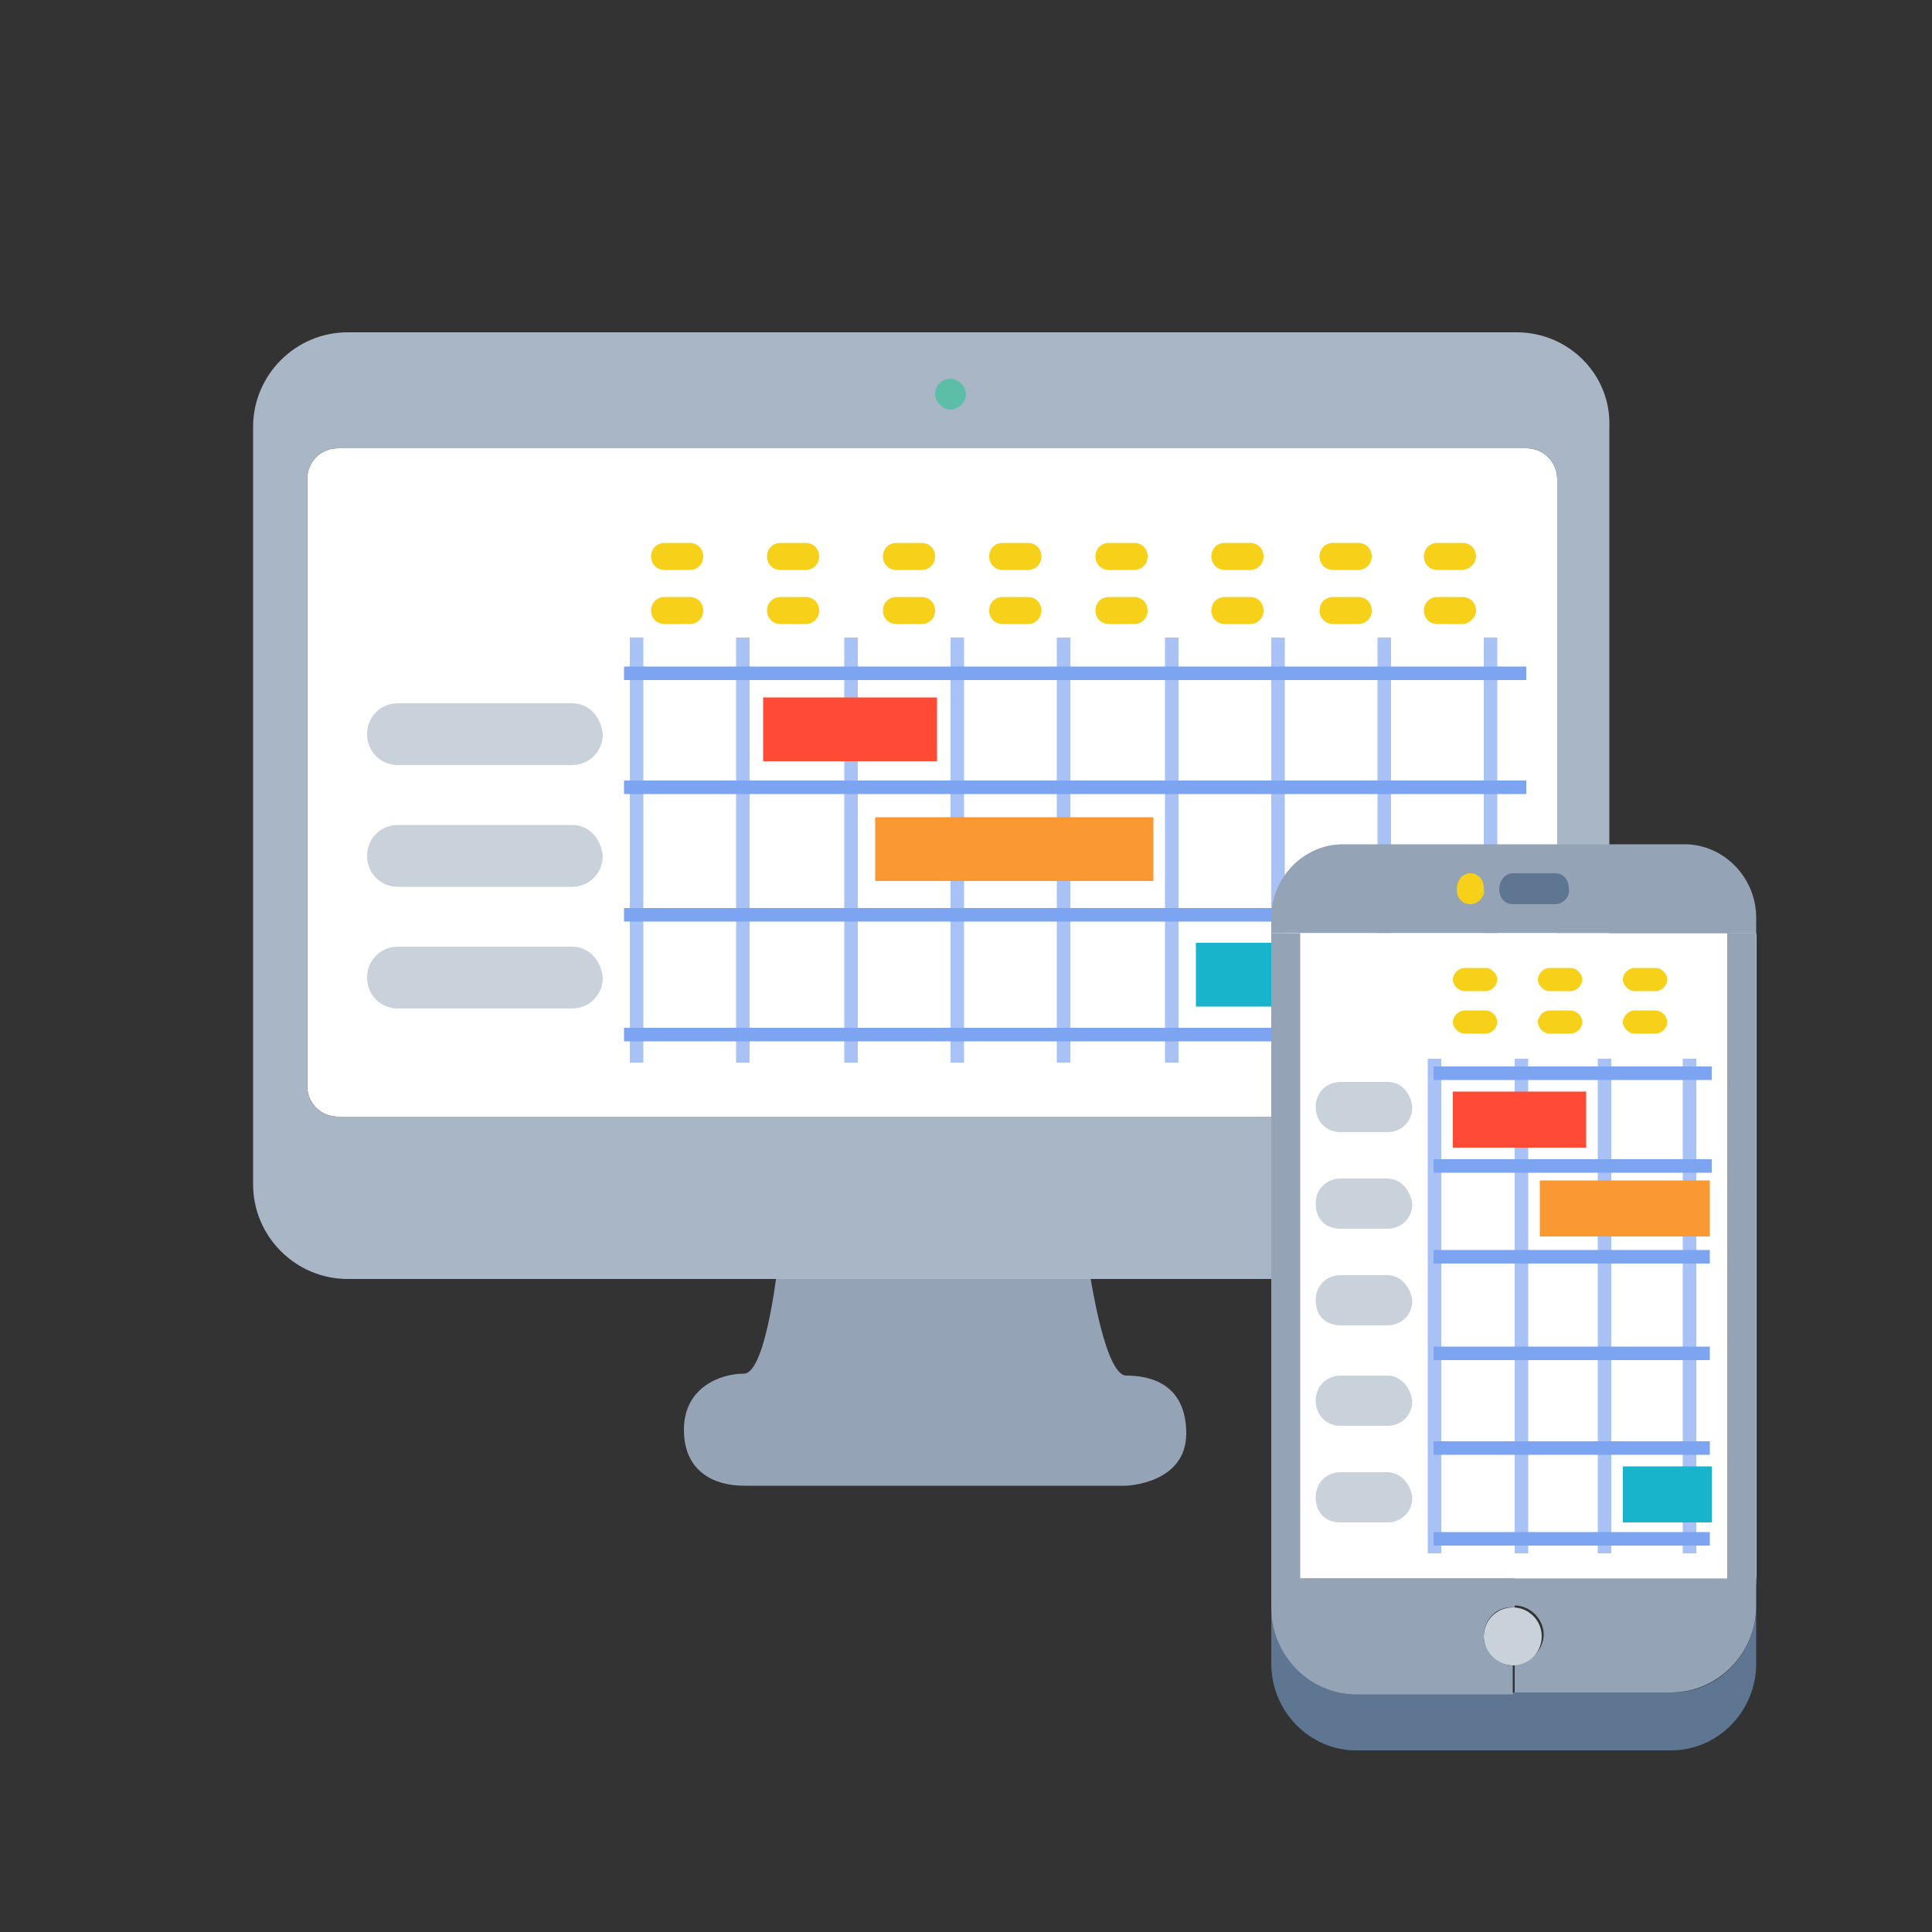 <?xml version="1.0" encoding="utf-8"?>
<!-- Generator: Adobe Illustrator 27.8.1, SVG Export Plug-In . SVG Version: 6.00 Build 0)  -->
<svg version="1.1" id="レイヤー_1" xmlns="http://www.w3.org/2000/svg" xmlns:xlink="http://www.w3.org/1999/xlink" x="0px"
	 y="0px" viewBox="0 0 100 100" style="enable-background:new 0 0 100 100;" xml:space="preserve">
<rect x="0" y="0" width="100" height="100" fill="#333333" stroke="none"/>
<style type="text/css">
	.st0{fill:#94A3B6;}
	.st1{fill:#FFFFFF;}
	.st2{fill:#A9B6C5;}
	.st3{fill:#5DBEA8;}
	.st4{fill:#C9D1DA;}
	.st5{fill:#F6D019;}
	.st6{fill:#A8C2F5;}
	.st7{fill:#7CA4F1;}
	.st8{fill:#FF4B36;}
	.st9{fill:#FA9831;}
	.st10{fill:#17B4CC;}
	.st11{fill:#5E7691;}
	.st12{fill:none;}
</style>
<g>
	<g>
	</g>
	<g>
		<g>
			<g>
				<g>
					<g>
						<path class="st0" d="M40.3,65.1c0,0-0.6,6-1.8,6c-1.2,0-3.1,0.7-3.1,2.9c0,2.2,1.6,2.9,3.1,2.9c1.3,0,19.8,0,19.8,0
							s3.1-0.1,3.1-2.7c0-2.6-1.9-3-3.1-3c-1.2,0-2-6-2-6H40.3z"/>
					</g>
				</g>
			</g>
			<g>
				<path class="st1" d="M80.5,56.2c0,0.9-0.7,1.6-1.6,1.6H17.5c-0.9,0-1.6-0.7-1.6-1.6V24.8c0-0.9,0.7-1.6,1.6-1.6h61.5
					c0.9,0,1.6,0.7,1.6,1.6V56.2z"/>
			</g>
			<g>
				<g>
					<path class="st2" d="M78.5,17.2H18c-2.7,0-4.9,2.2-4.9,4.9v39.2c0,2.7,2.2,4.9,4.9,4.9h60.4c2.7,0,4.9-2.2,4.9-4.9V22.1
						C83.4,19.4,81.2,17.2,78.5,17.2z M80.5,56.2c0,0.9-0.7,1.6-1.6,1.6H17.5c-0.9,0-1.6-0.7-1.6-1.6V24.8c0-0.9,0.7-1.6,1.6-1.6
						h61.5c0.9,0,1.6,0.7,1.6,1.6V56.2z"/>
				</g>
			</g>
			<path class="st3" d="M49.2,21.2c-0.4,0-0.8-0.4-0.8-0.8s0.3-0.8,0.8-0.8h0c0.4,0,0.8,0.4,0.8,0.8S49.6,21.2,49.2,21.2z"/>
			<g>
				<g>
					<path class="st4" d="M29.6,36.4h-9c-0.9,0-1.6,0.7-1.6,1.6s0.7,1.6,1.6,1.6h9c0.9,0,1.6-0.7,1.6-1.6
						C31.1,37.1,30.5,36.4,29.6,36.4z M29.6,42.7h-9c-0.9,0-1.6,0.7-1.6,1.6s0.7,1.6,1.6,1.6h9c0.9,0,1.6-0.7,1.6-1.6
						C31.1,43.4,30.5,42.7,29.6,42.7z M29.6,49h-9c-0.9,0-1.6,0.7-1.6,1.6s0.7,1.6,1.6,1.6h9c0.9,0,1.6-0.7,1.6-1.6
						C31.1,49.7,30.5,49,29.6,49z"/>
				</g>
			</g>
			<path class="st5" d="M35.7,32.3h-1.3c-0.4,0-0.7-0.3-0.7-0.7s0.3-0.7,0.7-0.7h1.3c0.4,0,0.7,0.3,0.7,0.7S36.1,32.3,35.7,32.3z"/>
			<path class="st5" d="M41.7,32.3h-1.3c-0.4,0-0.7-0.3-0.7-0.7s0.3-0.7,0.7-0.7h1.3c0.4,0,0.7,0.3,0.7,0.7S42.1,32.3,41.7,32.3z"/>
			<path class="st5" d="M47.7,32.3h-1.3c-0.4,0-0.7-0.3-0.7-0.7s0.3-0.7,0.7-0.7h1.3c0.4,0,0.7,0.3,0.7,0.7S48.1,32.3,47.7,32.3z"/>
			<path class="st5" d="M53.2,32.3h-1.3c-0.4,0-0.7-0.3-0.7-0.7s0.3-0.7,0.7-0.7h1.3c0.4,0,0.7,0.3,0.7,0.7S53.6,32.3,53.2,32.3z"/>
			<path class="st5" d="M58.7,32.3h-1.3c-0.4,0-0.7-0.3-0.7-0.7s0.3-0.7,0.7-0.7h1.3c0.4,0,0.7,0.3,0.7,0.7S59.1,32.3,58.7,32.3z"/>
			<path class="st5" d="M64.7,32.3h-1.3c-0.4,0-0.7-0.3-0.7-0.7s0.3-0.7,0.7-0.7h1.3c0.4,0,0.7,0.3,0.7,0.7S65.1,32.3,64.7,32.3z"/>
			<path class="st5" d="M70.3,32.3H69c-0.4,0-0.7-0.3-0.7-0.7s0.3-0.7,0.7-0.7h1.3c0.4,0,0.7,0.3,0.7,0.7S70.7,32.3,70.3,32.3z"/>
			<path class="st5" d="M75.7,32.3h-1.3c-0.4,0-0.7-0.3-0.7-0.7s0.3-0.7,0.7-0.7h1.3c0.4,0,0.7,0.3,0.7,0.7S76,32.3,75.7,32.3z"/>
			<path class="st5" d="M35.7,29.5h-1.3c-0.4,0-0.7-0.3-0.7-0.7s0.3-0.7,0.7-0.7h1.3c0.4,0,0.7,0.3,0.7,0.7S36.1,29.5,35.7,29.5z"/>
			<path class="st5" d="M41.7,29.5h-1.3c-0.4,0-0.7-0.3-0.7-0.7s0.3-0.7,0.7-0.7h1.3c0.4,0,0.7,0.3,0.7,0.7S42.1,29.5,41.7,29.5z"/>
			<path class="st5" d="M47.7,29.5h-1.3c-0.4,0-0.7-0.3-0.7-0.7s0.3-0.7,0.7-0.7h1.3c0.4,0,0.7,0.3,0.7,0.7S48.1,29.5,47.7,29.5z"/>
			<path class="st5" d="M53.2,29.5h-1.3c-0.4,0-0.7-0.3-0.7-0.7s0.3-0.7,0.7-0.7h1.3c0.4,0,0.7,0.3,0.7,0.7S53.6,29.5,53.2,29.5z"/>
			<path class="st5" d="M58.7,29.5h-1.3c-0.4,0-0.7-0.3-0.7-0.7s0.3-0.7,0.7-0.7h1.3c0.4,0,0.7,0.3,0.7,0.7S59.1,29.5,58.7,29.5z"/>
			<path class="st5" d="M64.7,29.5h-1.3c-0.4,0-0.7-0.3-0.7-0.7s0.3-0.7,0.7-0.7h1.3c0.4,0,0.7,0.3,0.7,0.7S65.1,29.5,64.7,29.5z"/>
			<path class="st5" d="M70.3,29.5H69c-0.4,0-0.7-0.3-0.7-0.7s0.3-0.7,0.7-0.7h1.3c0.4,0,0.7,0.3,0.7,0.7S70.7,29.5,70.3,29.5z"/>
			<path class="st5" d="M75.7,29.5h-1.3c-0.4,0-0.7-0.3-0.7-0.7s0.3-0.7,0.7-0.7h1.3c0.4,0,0.7,0.3,0.7,0.7S76,29.5,75.7,29.5z"/>
		</g>
		<rect x="32.6" y="33" class="st6" width="0.7" height="22"/>
		<rect x="38.1" y="33" class="st6" width="0.7" height="22"/>
		<rect x="43.7" y="33" class="st6" width="0.7" height="22"/>
		<rect x="49.2" y="33" class="st6" width="0.7" height="22"/>
		<rect x="54.7" y="33" class="st6" width="0.7" height="22"/>
		<rect x="60.3" y="33" class="st6" width="0.7" height="22"/>
		<rect x="65.8" y="33" class="st6" width="0.7" height="22"/>
		<rect x="71.3" y="33" class="st6" width="0.7" height="22"/>
		<rect x="76.8" y="33" class="st6" width="0.7" height="22"/>
		<rect x="32.3" y="53.2" class="st7" width="45.1" height="0.7"/>
		<rect x="32.3" y="47" class="st7" width="45.1" height="0.7"/>
		<rect x="32.3" y="40.4" class="st7" width="46.7" height="0.7"/>
		<rect x="32.3" y="34.5" class="st7" width="46.7" height="0.7"/>
		<rect x="39.5" y="36.1" class="st8" width="9" height="3.3"/>
		<rect x="45.3" y="42.3" class="st9" width="14.4" height="3.3"/>
		<rect x="61.9" y="48.8" class="st10" width="14.4" height="3.3"/>
	</g>
	<g>
		<g>
			<g>
				<g>
					<g>
						<g>
							<path class="st11" d="M90.9,83.1v3c0,2.5-2,4.5-4.4,4.5H70.2c-2.4,0-4.4-2-4.4-4.5v-3c0,2.5,2,4.5,4.4,4.5h8.1h8.1
								C88.9,87.7,90.9,85.6,90.9,83.1z"/>
						</g>
						<g>
							<path class="st0" d="M90.9,81.6v1.5c0,2.5-2,4.5-4.4,4.5h-8.1v-1.5c0.8,0,1.5-0.7,1.5-1.5c0-0.8-0.7-1.5-1.5-1.5v-1.5H90.9z"
								/>
						</g>
						<g>
							<ellipse class="st4" cx="78.3" cy="84.7" rx="1.5" ry="1.5"/>
						</g>
						<g>
							<path class="st0" d="M76.8,84.7c0,0.8,0.7,1.5,1.5,1.5v1.5h-8.1c-2.4,0-4.4-2-4.4-4.5v-1.5h12.6v1.5
								C77.5,83.1,76.8,83.8,76.8,84.7z"/>
						</g>
						<g>
							<path class="st0" d="M90.9,47.5v0.8H65.8v-0.8c0-2.1,1.7-3.8,3.7-3.8h17.7C89.2,43.7,90.9,45.4,90.9,47.5z"/>
						</g>
						<path class="st1" d="M90.9,48.3v33.3H78.3H65.8V48.3H90.9z"/>
						<path class="st1" d="M90.9,48.4v33.3H78.3H65.8V48.4H90.9z"/>
						<path class="st5" d="M76.1,46.8c-0.4,0-0.7-0.3-0.7-0.8c0-0.4,0.3-0.8,0.7-0.8h0c0.4,0,0.7,0.3,0.7,0.8
							C76.9,46.4,76.5,46.8,76.1,46.8z"/>
						<g>
							<path class="st11" d="M80.5,46.8h-2.2c-0.4,0-0.7-0.3-0.7-0.8c0-0.4,0.3-0.8,0.7-0.8h2.2c0.4,0,0.7,0.3,0.7,0.8
								C81.3,46.4,80.9,46.8,80.5,46.8z"/>
						</g>
						<g>
							<g>
								<rect x="65.8" y="48.3" class="st0" width="1.5" height="33.5"/>
							</g>
							<g>
								<rect x="89.4" y="48.3" class="st0" width="1.5" height="33.7"/>
							</g>
						</g>
					</g>
				</g>
				<rect x="67.2" y="48.4" class="st12" width="22.2" height="33.3"/>
				<g>
					<g>
						<path class="st4" d="M71.8,56h-2.4c-0.7,0-1.3,0.5-1.3,1.3c0,0.7,0.5,1.3,1.3,1.3h2.4c0.7,0,1.3-0.5,1.3-1.3
							C73,56.5,72.5,56,71.8,56z M71.8,61h-2.4c-0.7,0-1.3,0.5-1.3,1.3s0.5,1.3,1.3,1.3h2.4c0.7,0,1.3-0.5,1.3-1.3
							C73,61.6,72.5,61,71.8,61z M71.8,66h-2.4c-0.7,0-1.3,0.5-1.3,1.3s0.5,1.3,1.3,1.3h2.4c0.7,0,1.3-0.5,1.3-1.3
							C73,66.6,72.5,66,71.8,66z"/>
					</g>
				</g>
				<g>
					<g>
						<path class="st4" d="M71.8,71.2h-2.4c-0.7,0-1.3,0.5-1.3,1.3c0,0.7,0.5,1.3,1.3,1.3h2.4c0.7,0,1.3-0.5,1.3-1.3
							C73,71.8,72.5,71.2,71.8,71.2z M71.8,76.2h-2.4c-0.7,0-1.3,0.5-1.3,1.3s0.5,1.3,1.3,1.3h2.4c0.7,0,1.3-0.5,1.3-1.3
							C73,76.8,72.5,76.2,71.8,76.2z"/>
					</g>
				</g>
				<path class="st5" d="M76.9,53.5h-1.1c-0.3,0-0.6-0.3-0.6-0.6s0.3-0.6,0.6-0.6h1.1c0.3,0,0.6,0.3,0.6,0.6S77.2,53.5,76.9,53.5z"
					/>
				<path class="st5" d="M81.3,53.5h-1.1c-0.3,0-0.6-0.3-0.6-0.6s0.3-0.6,0.6-0.6h1.1c0.3,0,0.6,0.3,0.6,0.6S81.6,53.5,81.3,53.5z"
					/>
				<path class="st5" d="M85.7,53.5h-1.1c-0.3,0-0.6-0.3-0.6-0.6s0.3-0.6,0.6-0.6h1.1c0.3,0,0.6,0.3,0.6,0.6S86,53.5,85.7,53.5z"/>
				<path class="st5" d="M76.9,51.3h-1.1c-0.3,0-0.6-0.3-0.6-0.6s0.3-0.6,0.6-0.6h1.1c0.3,0,0.6,0.3,0.6,0.6S77.2,51.3,76.9,51.3z"
					/>
				<path class="st5" d="M81.3,51.3h-1.1c-0.3,0-0.6-0.3-0.6-0.6s0.3-0.6,0.6-0.6h1.1c0.3,0,0.6,0.3,0.6,0.6S81.6,51.3,81.3,51.3z"
					/>
				<path class="st5" d="M85.7,51.3h-1.1c-0.3,0-0.6-0.3-0.6-0.6s0.3-0.6,0.6-0.6h1.1c0.3,0,0.6,0.3,0.6,0.6S86,51.3,85.7,51.3z"/>
			</g>
			<rect x="73.9" y="54.8" class="st6" width="0.7" height="25.6"/>
			<rect x="78.4" y="54.8" class="st6" width="0.7" height="25.6"/>
			<rect x="82.7" y="54.8" class="st6" width="0.7" height="25.6"/>
			<rect x="87.1" y="54.8" class="st6" width="0.7" height="25.6"/>
			<rect x="74.2" y="74.6" class="st7" width="14.3" height="0.7"/>
			<rect x="74.2" y="79.3" class="st7" width="14.3" height="0.7"/>
			<rect x="74.2" y="64.7" class="st7" width="14.3" height="0.7"/>
			<rect x="74.2" y="69.7" class="st7" width="14.3" height="0.7"/>
			<rect x="74.2" y="60" class="st7" width="14.4" height="0.7"/>
			<rect x="74.2" y="55.2" class="st7" width="14.4" height="0.7"/>
		</g>
		<rect x="75.2" y="56.5" class="st8" width="6.9" height="2.9"/>
		<rect x="79.7" y="61.1" class="st9" width="8.8" height="2.9"/>
		<rect x="84" y="75.9" class="st10" width="4.6" height="2.9"/>
	</g>
</g>
</svg>
